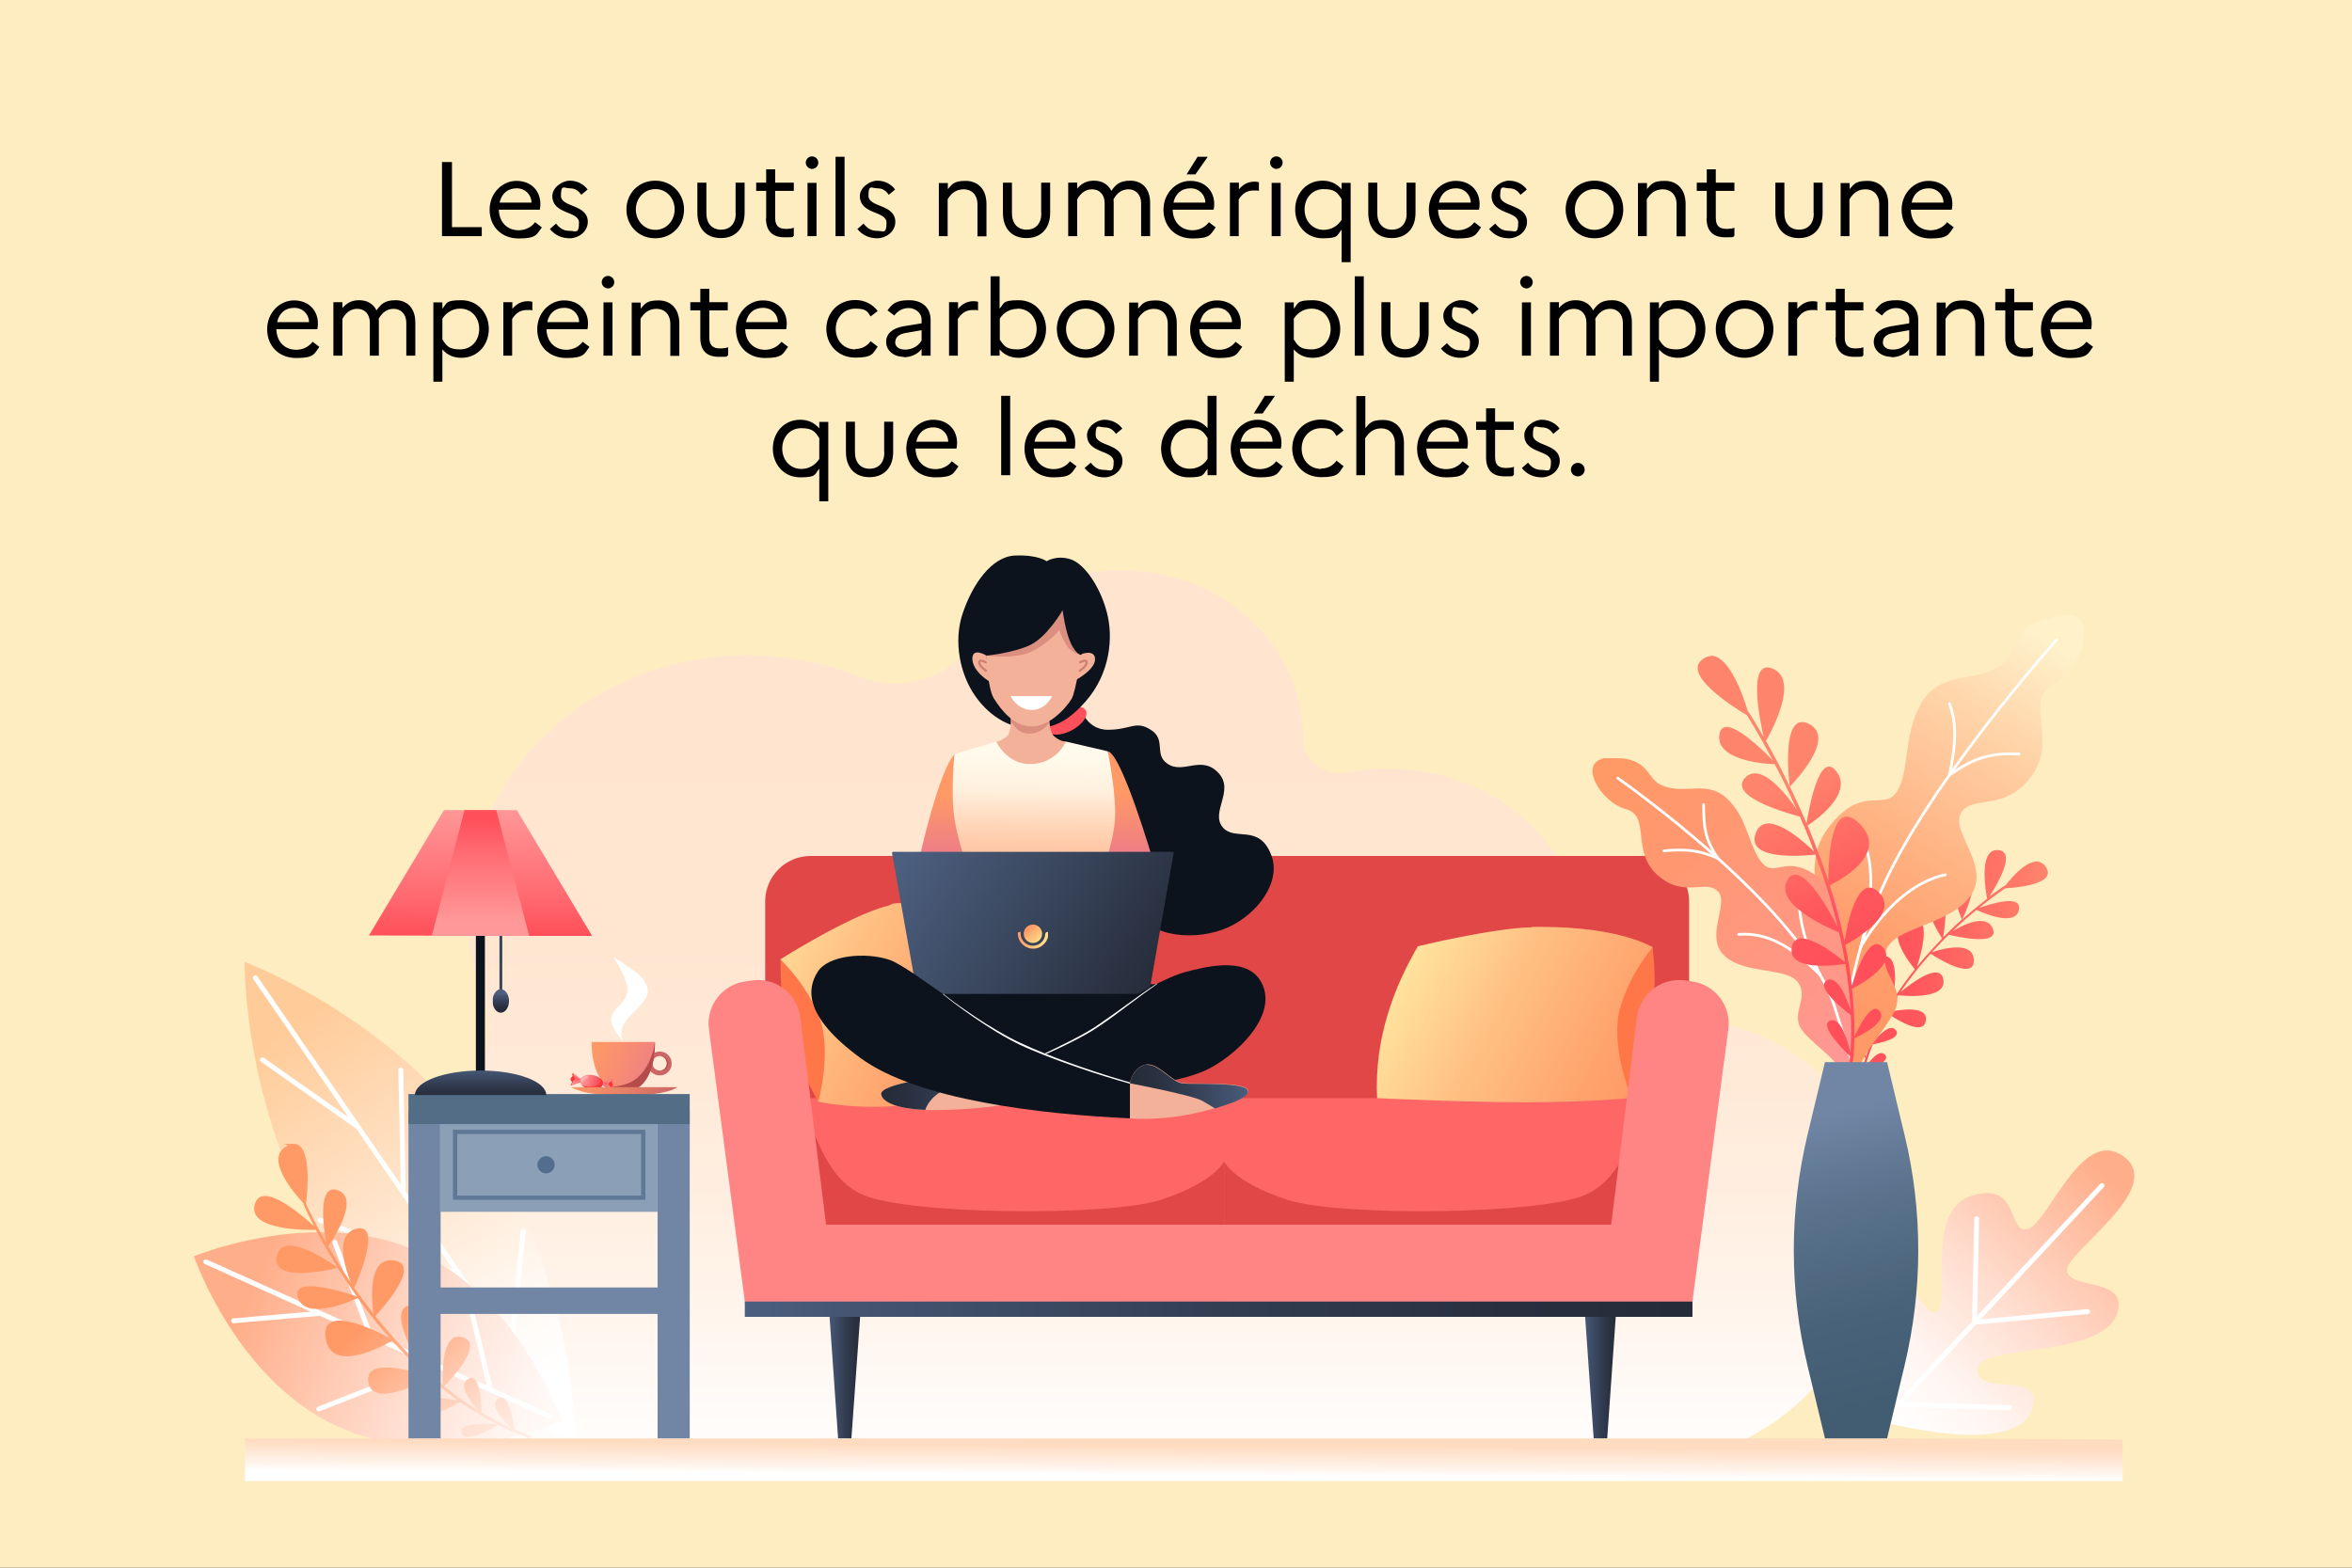 <svg xmlns="http://www.w3.org/2000/svg" id="Calque_1" data-name="Calque 1" version="1.1" viewBox="0 0 1200 800"><rect x="0" y="0" width="1200" height="800" fill="#333333" stroke="none"/><defs><clipPath id="clippath"><path d="M0 0h1200v800H0z" class="cls-3"/></clipPath><clipPath id="clippath-1"><path d="M0 0h1200v800H0z" class="cls-3"/></clipPath><clipPath id="clippath-2"><path d="M572.3 291c-32.4 0-60.9 15.4-77.5 38.7-12.1 17.1-35.7 23.8-56 15.7-17.2-6.9-36.1-10.8-56-11-79-.6-143.4 57.7-144.1 130.6-.2 15.8 2.7 31 8.1 45.1 6 15.8 1.5 33.4-11.6 45-20.8 18.3-40.6 44-40.6 72.7 0 55.7 29 113.7 89.3 113.6 6.2 0 424.1 3 424.1 3h141c61.7 0 113.3-65.5 113.3-122.4 0-56.9-50.1-103.3-111.8-103.3s-3.6 0-5.3.1c-20.2.9-36.9-14.1-36.6-32.7v-1.5c-.1-51.8-45.9-93.2-102-92.3-6.4 0-12.6.7-18.7 1.9-11.9 2.3-23.1-6-23-17.2v-.9c-.2-47.1-41.5-85-92.6-85" class="cls-3"/></clipPath><clipPath id="clippath-3"><path d="M170.4 640.1c46.6 67.7 123 95.9 123 95.9s1-81.5-45.6-149.2c-46.6-67.7-123-95.9-123-95.9s-1 81.5 45.6 149.1" class="cls-3"/></clipPath><clipPath id="clippath-4"><path d="M163.8 628.8c-35.3 0-64.9 12.3-64.9 12.3s21.9 63.7 73.7 87c51.9 23.3 114.1-2.5 114.1-2.5s-21.9-63.7-73.7-87c-16.1-7.3-33.2-9.8-49.2-9.8" class="cls-3"/></clipPath><clipPath id="clippath-5"><path d="M146.9 584.6c-12.6 5.7 2.7 23.9 7.9 29.4v.5s1.9 4.4 5.5 11.3c-6.3-5.8-26.9-23.6-30.3-11.2-3.7 13.2 25.7 13.1 31.2 13 2.8 5.3 6.5 11.9 11.1 19.3-1.4-1.1-28.1-20.3-31.1-5.9-3 14.6 30 6.2 31.1 6 2.9 4.6 6.2 9.6 9.8 14.6-6.4-2.2-33.7-10.9-30.1.6 3.7 11.8 26.2 2.2 30.6.2.4.6.8 1.2 1.3 1.8 4.8 6.5 9.7 12.7 14.8 18.5-7.9-4.2-35.3-17.5-32.6 0 2.9 18.7 29.3 4.2 34 1.5 5.8 6.5 11.8 12.5 17.9 18-7.3-2.5-31.9-9.8-30.1 2.9 1.8 13.5 26.7.7 31.4-1.8.2.2.5.4.7.6 4.5 3.9 9.1 7.5 13.7 10.8-6.6-1.2-27.3-4.4-24.9 4.3 2.6 9.2 21.9-1.2 26-3.5 6.1 4.3 12.4 8.1 18.7 11.3-4.1-.3-19.8-1-18 4.6 1.9 5.8 16.1-2.7 18.6-4.3 5.2 2.6 10.5 4.9 15.8 6.8h.6c.2 0 .3-.2.4-.4.2-.4 0-.9-.5-1-2.7-1-5.3-2-7.9-3.1-.5-4-3-19.4-8.4-15.7-4.8 3.3 2.8 11.3 6.6 14.9-5.2-2.3-10.3-5-15.1-7.9 0-4.2-.4-20.4-6.7-17.1-5.5 2.9 1.2 11.7 4.7 15.9-6-3.7-11.7-7.8-17-12.1 3.5-3.6 20.6-21.5 9.5-25-10.9-3.4-10.4 19-10.2 24.4-3.5-2.8-6.9-5.8-10.1-8.8 1.5-5.4 8.5-32.3-5.4-32-12.7.2-1 22.4 3.5 30.2-8.5-8.1-16-16.6-22.4-24.6 3.7-4 23.9-26.6 9.4-28.4-13.6-1.8-11.2 20.9-10.3 27.3-2-2.6-3.9-5.1-5.7-7.5-1.4-2-2.8-3.9-4.1-5.8 2.3-5.3 14.1-33.3 1-30.2-11.1 2.7-5.9 19.6-2.9 27.3-4.5-6.6-8.3-12.9-11.5-18.4 2.9-4.1 16.3-24.3 5-28.5-10.6-3.9-7.3 19-6 26.8-6-10.6-9.5-18.2-10.3-20 .8-6.1 3.2-30.5-6.3-30.5s-2.1.3-3.3.8" class="cls-3"/></clipPath><clipPath id="clippath-6"><path d="M1034.6 627.1c-4.9 1.5-6-3.7-8.4-9-2.7-6.1-7.1-12.2-20.5-7.8-25.2 8.2-8.7 58.5-18.3 59.5-4.2.4-7.5-6-11.4-12.4-5.1-8.4-11.3-16.9-21.8-9.9-18.6 12.3 6 78 6 78s68.5 18.7 76.6-6.6c6.5-20.4-27.7-5.6-28-19.9-.3-14.3 69.5-4.4 72.1-32.2 1.3-14.4-24.8-9.1-26.3-18.2-1.6-9 50.6-41.8 29.2-58.2-3-2.3-6-3.3-8.8-3.3-17.3 0-31.3 37.2-40.3 40" class="cls-3"/></clipPath><clipPath id="clippath-7"><path d="M124.8 734v21.8H1083V734H124.8z" class="cls-3"/></clipPath><clipPath id="clippath-8"><path d="M98.9 283h1006.2v472.8H98.9z" class="cls-3"/></clipPath><clipPath id="clippath-9"><path d="M301.8 531.7c0 14.1 5.6 25.6 16.2 25.6s16.2-11.5 16.2-25.6h-32.3Z" class="cls-3"/></clipPath><clipPath id="clippath-10"><path d="M98.9 283h1006.2v472.8H98.9z" class="cls-3"/></clipPath><clipPath id="clippath-11"><path d="M292.5 548.7s0 .1.1.2c.4.6 1 1.3.9 1.8-.1.4-1.1.8-1.3 1.2 0 .3 0 .5-.3.9-.4.5-.4.8-.4.8l5-1.7v-1.1l-4.2-3.3s0 .5.3 1.1" class="cls-3"/></clipPath><clipPath id="clippath-12"><path d="M98.9 283h1006.2v472.8H98.9z" class="cls-3"/></clipPath><clipPath id="clippath-13"><path d="M291.5 547.6h5v6.1h-5z" class="cls-3"/></clipPath><clipPath id="clippath-14"><path d="M291.5 547.6h5v6.1h-5z" class="cls-3"/></clipPath><clipPath id="clippath-15"><path d="m307.4 552.5-.2.6v.4l4.2 3.1s0-.2-.1-.8v-.2c-.2-.5 0-.6 0-.9 0-.4-.9-1.1-.9-1.5 0-.5.8-1 1.4-1.5l.2-.2c.5-.4.6-.9.6-.9l-5 1.9Z" class="cls-3"/></clipPath><clipPath id="clippath-16"><path d="M98.9 283h1006.2v472.8H98.9z" class="cls-3"/></clipPath><clipPath id="clippath-17"><path d="M307 550.6h5.3v6.1H307z" class="cls-3"/></clipPath><clipPath id="clippath-18"><path d="M296 551.4c-.3 2 2.1 4 5.3 4.5 3.2.5 6-.8 6.3-2.8.3-2-2.1-4-5.3-4.5-.5 0-.9-.1-1.4-.1-2.6 0-4.7 1.1-5 2.9" class="cls-3"/></clipPath><clipPath id="clippath-19"><path d="M98.9 283h1006.2v472.8H98.9z" class="cls-3"/></clipPath><clipPath id="clippath-20"><path d="M296.4 549.1h3.6v3h-3.6z" class="cls-3"/></clipPath><clipPath id="clippath-21"><path d="M296.4 549.1h3.6v3h-3.6z" class="cls-3"/></clipPath><clipPath id="clippath-22"><path d="M291.6 554.8s4.9 4.3 27 4.3c22.2 0 27-4.3 27-4.3h-54.1Z" class="cls-3"/></clipPath><clipPath id="clippath-23"><path d="m421.9 652.9 5.7 81.1h6.8l5.8-81.1h-18.3z" class="cls-3"/></clipPath><clipPath id="clippath-24"><path d="M98.9 283h1006.2v472.8H98.9z" class="cls-3"/></clipPath><clipPath id="clippath-25"><path d="m807.4 652.9 5.7 81.1h6.9l5.7-81.1h-18.3z" class="cls-3"/></clipPath><clipPath id="clippath-26"><path d="M98.9 283h1006.2v472.8H98.9z" class="cls-3"/></clipPath><clipPath id="clippath-27"><path d="M405.5 560.4h425.8V580H405.5z" class="cls-3"/></clipPath><clipPath id="clippath-28"><path d="M405.5 560.4h425.8V580H405.5z" class="cls-3"/></clipPath><clipPath id="clippath-29"><path d="M452.2 462.4c-19.3 5.2-54 27.1-54 27.1l19.2 72.7s25.8 5.9 56.5 0 54.6-27 54.6-27c-1.7-30.4-9.3-50.8-23.6-70.3 0 0-18.6-4.2-36.1-4.2s-11.7.5-16.6 1.8" class="cls-3"/></clipPath><clipPath id="clippath-30"><path d="M98.9 283h1006.2v472.8H98.9z" class="cls-3"/></clipPath><clipPath id="clippath-31"><path d="M781.5 473.2c-20 .4-58.1 9.7-58.1 9.7-12.2 20.9-22.3 47.2-20.8 77.5 0 0 44.9 2.1 76 2.1s52.5-2.1 52.5-2.1l12.1-77S827.1 473 786.5 473h-4.9" class="cls-3"/></clipPath><clipPath id="clippath-32"><path d="M98.9 283h1006.2v472.8H98.9z" class="cls-3"/></clipPath><clipPath id="clippath-33"><path d="M380 664.2h483.5v7.8H380z" class="cls-3"/></clipPath><clipPath id="clippath-34"><path d="M1014 458.5c-3.6 2.8-8 6.3-12.9 10.7.6-1.2 11.5-23.3.5-23.6-11.1-.3-.9 22.9-.6 23.6-3.1 2.7-6.3 5.8-9.6 9.1.8-5 3.9-26.2-4.1-22-8.2 4.2 1.6 19.6 3.6 22.6-.4.4-.8.8-1.1 1.2-4.2 4.4-8.2 8.8-11.8 13.3 2.1-6.3 8.6-28.2-4.1-23.9-13.5 4.5.5 22.1 3.1 25.1-4.1 5.1-7.8 10.3-11.1 15.5.9-5.7 3.3-24.7-5.9-21.8-9.8 3.1 2.8 19.7 5.2 22.8-.1.2-.3.4-.4.6-2.3 3.8-4.4 7.6-6.3 11.5 0-5-.1-20.6-6.3-17.7-6.5 3.1 3.6 15.9 5.8 18.7-2.4 5.1-4.4 10.2-6 15.2-.3-3.1-1.7-14.7-5.6-12.6-4 2.1 4 11.5 5.4 13.1-1.3 4.2-2.3 8.4-3.1 12.5 0 .2 0 .3.1.5 0 .1.2.2.4.2.3 0 .6-.2.7-.5.4-2.1.8-4.2 1.3-6.2 2.9-.9 13.9-4.7 10.5-8.2-3-3.1-8 3.5-10.2 6.8 1.1-4.1 2.4-8.2 4-12.1 3.1-.5 15-2.9 11.8-7.2-2.8-3.7-8.5 2.4-11.1 5.5 2-4.9 4.3-9.6 6.8-14.1 3.1 2.1 18.4 12.4 19.6 3.7 1.2-8.4-15.3-5.2-19.3-4.3 1.7-3 3.4-5.8 5.2-8.6 4.2.4 24.9 2.1 23-8.1-1.7-9.3-16.7 2.2-21.9 6.5 4.9-7.3 10.3-13.9 15.4-19.6 3.4 2.2 22.5 14.1 22.1 3.2-.4-10.3-16.8-5.5-21.4-4 1.6-1.8 3.3-3.5 4.8-5.1 1.3-1.3 2.5-2.6 3.8-3.8 4.2 1 26.3 6 22.4-3.2-3.3-7.8-15.2-1.8-20.5 1.4 4.3-4.2 8.5-7.8 12.2-10.9 3.4 1.6 19.9 8.8 21.7 0 1.6-8.3-14.9-2.9-20.5-.9 7.1-5.8 12.3-9.3 13.5-10.1 5.1-.3 26.7-1.9 20.7-10.9-5.8-8.5-17.3 5.1-20.7 9.6h-.4s-3 2-7.7 5.5c3.5-5.4 14.1-22.8 4.6-23.7h-.7c-9.4 0-5.8 20.7-5.1 24.7" class="cls-3"/></clipPath><clipPath id="clippath-35"><path d="M1054.9 314.2h-1.5c-27.9 2.6-23.5 17.7-31.2 24.1-13.2 10.9-30.1 3.1-40.8 18.8-10.6 15.7-6.7 34.6-13.2 46.2-6.6 11.6-17.6-4.1-35.3 19s4.4 51.3-2.9 66.5c-7.3 15.2 20.3 77.7 18 64.9-2.2-12.7 10.5-23 18-36.5s-8-20-3.7-32.2 32.4-12.7 43.1-27.9c10.7-15.2-10.5-32.6-4.9-42.2 5.7-9.6 22.6-.2 36.2-19.1 13.6-18.9-4.5-38.5 10.7-46.5 14.7-7.7 23.5-35.3 7.4-35.3" class="cls-3"/></clipPath><clipPath id="clippath-36"><path d="M98.9 283h1006.2v472.8H98.9z" class="cls-3"/></clipPath><clipPath id="clippath-37"><path d="M818.9 387c-14.1 1.8-2.4 22.4 10.6 25.9 12.9 3.4 2.5 21.5 16.1 33.6 7.8 7 14.9 6.6 20.6 6.2 4.2-.3 7.7-.5 10.3 2.2 6 6.3-7.2 23.3 3.5 33s32.3 5.3 37.7 13.9c5.3 8.5-5.3 16.1 2.7 25.2 8 9 19.5 14.7 20 24.8.5 10.1 10.8-42.2 2.6-52.6-8.2-10.4 3.8-35.6-13.6-50.2-9.9-8.3-16.1-7.4-20.8-6.5-3.6.7-6.4 1.4-9.4-2-7-7.7-7.2-22.8-18-32.9-6-5.7-12.3-5.4-18.8-5.1-5.1.2-10.3.4-15.5-2.2-6.3-3.2-6.3-13.4-22.1-13.4s-3.7.1-5.9.4" class="cls-3"/></clipPath><clipPath id="clippath-38"><path d="M98.9 283h1006.2v472.8H98.9z" class="cls-3"/></clipPath><clipPath id="clippath-39"><path d="M873.1 334.8c-1.3 0-2.7.4-4 1.3-11.9 7.8 15.7 25 22.2 28.9 1.2 1.9 6.4 10.2 13.1 22.9-6.4-6.5-25.6-25.1-27.2-12.9-1.7 13.1 23.1 14.8 28.3 15 3.5 6.6 7.3 14.4 11.1 22.9-5.5-7.9-18.3-24.2-26.2-16-9.2 9.6 21.9 18.2 27.9 19.8 1.1 2.5 2.2 5.1 3.3 7.7 1.3 3.3 2.7 6.7 4 10.2-5.4-5.2-24.8-22.9-29.8-9.4-5.4 14.3 24.9 11.5 30.4 10.9 4.2 11.2 8.2 23.6 11.4 36.8-4.9-9.4-19.3-35-25.7-23.8-7 12.3 20.8 24.4 26.4 26.7 1.1 4.9 2.2 10 3 15.1-4.8-3.9-24.9-19.6-27.1-7.5-2.3 12.4 22.3 9.3 27.3 8.5 1.3 7.7 2.2 15.6 2.7 23.5-2-6-6.8-18.1-12.1-15.1-6.1 3.4 8.4 14.8 12.2 17.7.3 6.3.2 12.6-.2 18.9-1.4-5.8-5-18.1-10.3-16.1-6 2.3 6.7 15 10.1 18.2-.2 3.1-.6 6.2-1 9.2 0 .5.2 1 .7 1.1h.6c.2-.1.3-.3.4-.6.9-6.1 1.4-12.4 1.5-18.9 2.6-1.2 17.3-8.1 12.9-13.8-4.1-5.4-11.2 9.2-12.9 13.1.1-7.9-.2-16.1-1.2-24.5 4.1-2.1 23-12.4 15.9-21-6.7-8.1-13.9 12.6-16 19.4-.7-6.4-1.8-13-3.1-19.7 0-.4-.2-.7-.2-1.1 4.6-2.5 28.3-16.1 16.9-27-10.7-10.2-16 16.8-17.3 25-2-9.2-4.5-18.7-7.6-28.4 4.8-2.3 30.8-16.1 15.2-31.5-14.7-14.5-15.9 19.2-15.9 29.2-2.8-8.5-6-17.1-9.6-25.9-.3-.8-.6-1.6-1-2.3 4-2.6 23.6-16.3 14.7-27.7-8.7-11.1-14 19.3-15.2 26.6-2.8-6.7-5.7-13-8.5-18.8.8-.8 24.4-24.8 9.7-32-14.6-7.2-10 29.9-9.8 31.9-4.4-9.2-8.6-17-12.1-23.2 2.8-4.9 17.2-31.2 3.4-36.9-12.9-5.3-6.7 25.3-4.6 34.9-4.5-7.9-7.5-12.5-7.6-12.6-.1-.2-.3-.3-.4-.4-2.2-7.4-9.4-28.5-18.8-28.5" class="cls-3"/></clipPath><clipPath id="clippath-40"><path d="m931.1 542-8.9 37.1c-4.6 19.3-7 39-7 58.9 0 19.8 2.3 39.6 7 58.9l8.9 37.1h31.7l8.9-37.1c4.6-19.3 7-39 7-58.9 0-19.8-2.3-39.6-7-58.9l-8.9-37.1h-31.7Z" class="cls-3"/></clipPath><clipPath id="clippath-41"><path d="M98.9 283h1006.2v472.8H98.9z" class="cls-3"/></clipPath><clipPath id="clippath-42"><path d="M254.8 475.3h1.4v33.6h-1.4z" class="cls-3"/></clipPath><clipPath id="clippath-43"><path d="M251.3 510.8c0 3.3 1.9 6 4.2 6s4.2-2.7 4.2-6-1.9-6-4.2-6-4.2 2.7-4.2 6" class="cls-3"/></clipPath><clipPath id="clippath-44"><path d="m226.5 413.4-38.4 64.2h114l-38.4-64.2h-37.2z" class="cls-3"/></clipPath><clipPath id="clippath-45"><path d="M211.6 558.8h67.1c0-6.9-15-12.5-33.5-12.5s-33.5 5.6-33.5 12.5" class="cls-3"/></clipPath><clipPath id="clippath-46"><path d="m237 413.4-16.7 64.2H270l-16.8-64.2H237z" class="cls-3"/></clipPath><clipPath id="clippath-47"><path d="M98.9 283h1006.2v472.8H98.9z" class="cls-3"/></clipPath><clipPath id="clippath-48"><path d="m468.7 439.6 27.4 10.4-9-65.2c-8.3 8.5-18.4 54.8-18.4 54.8" class="cls-3"/></clipPath><clipPath id="clippath-49"><path d="m561.1 450 27.2-10.8s-15.8-54.1-23-55.8l-4.2 66.6Z" class="cls-3"/></clipPath><clipPath id="clippath-50"><path d="M487 384.8s-2.1 19.6 0 33.1c2.1 13.6 9 32.1 9 32.1h65s6.9-19.4 7.8-31c1.1-12.6-3.6-35.6-3.6-35.6l-21-4.9-35.4-.2-21.8 6.5Z" class="cls-3"/></clipPath><clipPath id="clippath-51"><path d="M98.9 283h1006.2v472.8H98.9z" class="cls-3"/></clipPath><clipPath id="clippath-52"><path d="m455 434.7 12.9 72.5h118.3l12.7-72.5H455z" class="cls-3"/></clipPath><clipPath id="clippath-53"><path d="M98.9 283h1006.2v472.8H98.9z" class="cls-3"/></clipPath><clipPath id="clippath-54"><path d="M480.1 549.5s-31.2 3.5-30.5 8.9c.7 4.6 9.8 7.5 22.5 8 .2-.8 2.1-6.7 10.6-10.8 9.2-4.4 31.8-5.5 31.8-5.5-3.8-4-8-7.9-11.3-9.5-1-.5-2.2-.7-3.4-.7-8.1 0-19.6 9.6-19.6 9.6" class="cls-3"/></clipPath><clipPath id="clippath-55"><path d="M98.9 283h1006.2v472.8H98.9z" class="cls-3"/></clipPath><clipPath id="clippath-56"><path d="M584.3 543.4c-6.6 1.5-7.8 9.4-7.8 9.4s32 6.1 37 9c5 2.9 6.4 3.9 6.4 3.9l8.7-2.9c5.3-2.1 8.8-4.3 8.1-6.2-1.5-4.6-27-3.1-33.2-3.7-5.7-.6-11.8-9.5-17.9-9.5s-.9 0-1.4.2" class="cls-3"/></clipPath><clipPath id="clippath-57"><path d="M522.3 476.5c0 2.6 2.1 4.7 4.7 4.7s4.7-2.1 4.7-4.7-2.1-4.7-4.7-4.7-4.7 2.1-4.7 4.7" class="cls-3"/></clipPath><clipPath id="clippath-58"><path d="M533.3 476.3c0 3.5-2.8 6.3-6.3 6.3s-6.3-2.8-6.3-6.3-.3-.7-.7-.7-.7.3-.7.7c0 4.3 3.5 7.8 7.8 7.8s7.8-3.5 7.8-7.8-.3-.7-.7-.7-.7.3-.7.7" class="cls-3"/></clipPath><clipPath id="clippath-59"><path d="M98.9 283h1006.2v472.8H98.9z" class="cls-3"/></clipPath><linearGradient id="Dégradé_sans_nom" x1="0" x2="1" y1="800" y2="800" data-name="Dégradé sans nom" gradientTransform="matrix(-433.6 0 0 -433.6 787.7 347387.1)" gradientUnits="userSpaceOnUse"><stop offset="0" stop-color="#ffe5cf"/><stop offset=".4" stop-color="#ffe6d1"/><stop offset=".6" stop-color="#ffebda"/><stop offset=".8" stop-color="#fff3e9"/><stop offset="1" stop-color="#fffefe"/><stop offset="1" stop-color="#fff"/></linearGradient><linearGradient id="Dégradé_sans_nom_2" x1="0" x2="1" y1="800" y2="800" data-name="Dégradé sans nom 2" gradientTransform="matrix(0 219.9 -219.9 0 176115.3 506.8)" gradientUnits="userSpaceOnUse"><stop offset="0" stop-color="#fc9"/><stop offset="0" stop-color="#ffcc9a"/><stop offset=".5" stop-color="#ffe7d0"/><stop offset=".8" stop-color="#fff8f2"/><stop offset="1" stop-color="#fff"/></linearGradient><linearGradient id="Dégradé_sans_nom_3" x1="0" x2="1" y1="800" y2="800" data-name="Dégradé sans nom 3" gradientTransform="matrix(172.086 71.633 -79.835 189.252 63998.3 -150743.6)" gradientUnits="userSpaceOnUse"><stop offset="0" stop-color="#ffae8a"/><stop offset=".1" stop-color="#ffb899"/><stop offset=".5" stop-color="#ffded0"/><stop offset=".8" stop-color="#fff6f2"/><stop offset="1" stop-color="#fff"/></linearGradient><linearGradient id="Dégradé_sans_nom_4" x1="0" x2="1" y1="800.1" y2="800.1" data-name="Dégradé sans nom 4" gradientTransform="matrix(83.857 89.299 90.467 -84.074 -72169.9 67918.1)" gradientUnits="userSpaceOnUse"><stop offset="0" stop-color="#f96"/><stop offset=".3" stop-color="#ffbb9a"/><stop offset=".6" stop-color="#ffdfd0"/><stop offset=".9" stop-color="#fff6f2"/><stop offset="1" stop-color="#fff"/></linearGradient><linearGradient id="Dégradé_sans_nom_5" x1="0" x2="1" y1="800" y2="800" data-name="Dégradé sans nom 5" gradientTransform="matrix(-168.1 0 0 168.1 1106.3 -133815)" gradientUnits="userSpaceOnUse"><stop offset="0" stop-color="#ffae8a"/><stop offset=".1" stop-color="#ffb899"/><stop offset=".5" stop-color="#ffded0"/><stop offset=".8" stop-color="#fff6f2"/><stop offset="1" stop-color="#fff"/></linearGradient><linearGradient id="Dégradé_sans_nom_6" x1="0" x2="1" y1="800" y2="800" data-name="Dégradé sans nom 6" gradientTransform="matrix(-15.4 0 0 15.4 611.8 -11545.1)" gradientUnits="userSpaceOnUse"><stop offset="0" stop-color="#ffdbc0"/><stop offset=".8" stop-color="#fff5ee"/><stop offset="1" stop-color="#fff"/></linearGradient><linearGradient id="Dégradé_sans_nom_7" x1="0" x2="1" y1="800.1" y2="800.1" data-name="Dégradé sans nom 7" gradientTransform="matrix(0 -32.3 -32.3 0 26177.6 559.7)" gradientUnits="userSpaceOnUse"><stop offset="0" stop-color="#ef7f85"/><stop offset=".6" stop-color="#f98f70"/><stop offset="1" stop-color="#f96"/></linearGradient><linearGradient id="Dégradé_sans_nom_8" x1="0" x2="1" y1="800" y2="800" data-name="Dégradé sans nom 8" gradientTransform="matrix(5 0 0 -5 291.5 4537.8)" gradientUnits="userSpaceOnUse"><stop offset="0" stop-color="#f99"/><stop offset="0" stop-color="#f99"/><stop offset=".2" stop-color="#fd8c8e"/><stop offset=".5" stop-color="#f96b73"/><stop offset="1" stop-color="#f43548"/><stop offset="1" stop-color="#f43447"/></linearGradient><linearGradient id="Dégradé_sans_nom_9" x1="0" x2="1" y1="800" y2="800" data-name="Dégradé sans nom 9" gradientTransform="matrix(5.3 0 0 -5.3 307 4827.6)" gradientUnits="userSpaceOnUse"><stop offset="0" stop-color="#f43447"/><stop offset="0" stop-color="#f43548"/><stop offset=".5" stop-color="#f96b73"/><stop offset=".8" stop-color="#fd8c8e"/><stop offset="1" stop-color="#f99"/><stop offset="1" stop-color="#f99"/></linearGradient><linearGradient id="Dégradé_sans_nom_10" x1="0" x2="1" y1="800" y2="800" data-name="Dégradé sans nom 10" gradientTransform="matrix(0 11.6 11.6 0 -9009.9 546.9)" gradientUnits="userSpaceOnUse"><stop offset="0" stop-color="#f99"/><stop offset="0" stop-color="#f99"/><stop offset=".2" stop-color="#fd8c8e"/><stop offset=".5" stop-color="#f96b73"/><stop offset="1" stop-color="#f43548"/><stop offset="1" stop-color="#f43447"/></linearGradient><linearGradient id="Dégradé_sans_nom_11" x1="0" x2="1" y1="800" y2="800" data-name="Dégradé sans nom 11" gradientTransform="matrix(-54.1 0 0 -54.1 345.7 43815.9)" gradientUnits="userSpaceOnUse"><stop offset="0" stop-color="#c66"/><stop offset=".3" stop-color="#dc7666"/><stop offset="1" stop-color="#f96"/></linearGradient><linearGradient id="Dégradé_sans_nom_12" x1="0" x2="1" y1="800" y2="800" data-name="Dégradé sans nom 12" gradientTransform="matrix(18.3 0 0 -18.3 421.9 15337.5)" gradientUnits="userSpaceOnUse"><stop offset="0" stop-color="#4c5f7f"/><stop offset=".1" stop-color="#455673"/><stop offset=".5" stop-color="#333e53"/><stop offset=".8" stop-color="#28303f"/><stop offset="1" stop-color="#252b38"/></linearGradient><linearGradient id="Dégradé_sans_nom_13" x1="0" x2="1" y1="800" y2="800" data-name="Dégradé sans nom 13" gradientTransform="matrix(18.3 0 0 -18.3 807.4 15337.5)" gradientUnits="userSpaceOnUse"><stop offset="0" stop-color="#4c5f7f"/><stop offset=".1" stop-color="#455673"/><stop offset=".5" stop-color="#333e53"/><stop offset=".8" stop-color="#28303f"/><stop offset="1" stop-color="#252b38"/></linearGradient><linearGradient id="Dégradé_sans_nom_14" x1="0" x2="1" y1="800" y2="800" data-name="Dégradé sans nom 14" gradientTransform="matrix(0 130.3 130.3 0 -103796 424.2)" gradientUnits="userSpaceOnUse"><stop offset="0" stop-color="#ffe69f"/><stop offset=".4" stop-color="#ffc082"/><stop offset=".8" stop-color="#ffa36d"/><stop offset="1" stop-color="#f96"/></linearGradient><linearGradient id="Dégradé_sans_nom_15" x1="0" x2="1" y1="800" y2="800" data-name="Dégradé sans nom 15" gradientTransform="matrix(0 140.7 140.7 0 -111804.8 453.7)" gradientUnits="userSpaceOnUse"><stop offset="0" stop-color="#ffe69f"/><stop offset=".4" stop-color="#ffc082"/><stop offset=".8" stop-color="#ffa36d"/><stop offset="1" stop-color="#f96"/></linearGradient><linearGradient id="Dégradé_sans_nom_16" x1="0" x2="1" y1="800" y2="800" data-name="Dégradé sans nom 16" gradientTransform="matrix(483.5 0 0 -483.5 380 387431.9)" gradientUnits="userSpaceOnUse"><stop offset="0" stop-color="#4c5f7f"/><stop offset=".1" stop-color="#455673"/><stop offset=".5" stop-color="#333e53"/><stop offset=".8" stop-color="#28303f"/><stop offset="1" stop-color="#252b38"/></linearGradient><linearGradient id="Dégradé_sans_nom_17" x1="0" x2="1" y1="800" y2="800" data-name="Dégradé sans nom 17" gradientTransform="matrix(99.6 0 0 -99.6 945.4 80170.3)" gradientUnits="userSpaceOnUse"><stop offset="0" stop-color="#ff4f5a"/><stop offset=".3" stop-color="#ff565c"/><stop offset=".6" stop-color="#ff6a63"/><stop offset="1" stop-color="#ff846c"/></linearGradient><linearGradient id="Dégradé_sans_nom_18" x1="0" x2="1" y1="799.9" y2="799.9" data-name="Dégradé sans nom 18" gradientTransform="matrix(217.5 0 0 -217.5 898.5 174421.5)" gradientUnits="userSpaceOnUse"><stop offset="0" stop-color="#f96"/><stop offset=".2" stop-color="#ff9f6d"/><stop offset=".4" stop-color="#ffb080"/><stop offset=".7" stop-color="#ffcda1"/><stop offset="1" stop-color="#fff1ca"/></linearGradient><linearGradient id="Dégradé_sans_nom_19" x1="0" x2="1" y1="800.1" y2="800.1" data-name="Dégradé sans nom 19" gradientTransform="matrix(0 -188.1 -188.1 0 151409.1 566.6)" gradientUnits="userSpaceOnUse"><stop offset="0" stop-color="#ff9798"/><stop offset=".1" stop-color="#ff978e"/><stop offset=".7" stop-color="#ff9871"/><stop offset="1" stop-color="#f96"/></linearGradient><linearGradient id="Dégradé_sans_nom_20" x1="0" x2="1" y1="800.1" y2="800.1" data-name="Dégradé sans nom 20" gradientTransform="matrix(0 -96.3 -96.3 0 77964.8 500.1)" gradientUnits="userSpaceOnUse"><stop offset="0" stop-color="#ff4f5a"/><stop offset=".3" stop-color="#ff565c"/><stop offset=".6" stop-color="#ff6a63"/><stop offset="1" stop-color="#ff846c"/></linearGradient><linearGradient id="Dégradé_sans_nom_21" x1="0" x2="1" y1="800" y2="800" data-name="Dégradé sans nom 21" gradientTransform="matrix(0 151 151 0 -119829.2 567.4)" gradientUnits="userSpaceOnUse"><stop offset="0" stop-color="#7186a5"/><stop offset=".3" stop-color="#5b738d"/><stop offset=".7" stop-color="#486279"/><stop offset="1" stop-color="#425d72"/></linearGradient><linearGradient id="Dégradé_sans_nom_22" x1="0" x2="1" y1="800" y2="800" data-name="Dégradé sans nom 22" gradientTransform="matrix(1.4 0 0 -1.4 254.8 1650.9)" gradientUnits="userSpaceOnUse"><stop offset="0" stop-color="#4c5f7f"/><stop offset=".1" stop-color="#455673"/><stop offset=".5" stop-color="#333e53"/><stop offset=".8" stop-color="#28303f"/><stop offset="1" stop-color="#252b38"/></linearGradient><linearGradient id="Dégradé_sans_nom_23" x1="0" x2="1" y1="800" y2="800" data-name="Dégradé sans nom 23" gradientTransform="matrix(0 8.5 8.5 0 -6519.1 507.2)" gradientUnits="userSpaceOnUse"><stop offset="0" stop-color="#4c5f7f"/><stop offset=".1" stop-color="#455673"/><stop offset=".5" stop-color="#333e53"/><stop offset=".8" stop-color="#28303f"/><stop offset="1" stop-color="#252b38"/></linearGradient><linearGradient id="Dégradé_sans_nom_24" x1="0" x2="1" y1="800" y2="800" data-name="Dégradé sans nom 24" gradientTransform="matrix(-66.7 0 0 66.7 279.1 -52878.3)" gradientUnits="userSpaceOnUse"><stop offset="0" stop-color="#f99"/><stop offset="0" stop-color="#f99"/><stop offset=".2" stop-color="#ff8b8d"/><stop offset=".7" stop-color="#ff6970"/><stop offset="1" stop-color="#ff4f5a"/></linearGradient><linearGradient id="Dégradé_sans_nom_25" x1="0" x2="1" y1="800" y2="800" data-name="Dégradé sans nom 25" gradientTransform="matrix(0 15.8 15.8 0 -12382.2 545)" gradientUnits="userSpaceOnUse"><stop offset="0" stop-color="#4c5f7f"/><stop offset=".1" stop-color="#455673"/><stop offset=".5" stop-color="#333e53"/><stop offset=".8" stop-color="#28303f"/><stop offset="1" stop-color="#252b38"/></linearGradient><linearGradient id="Dégradé_sans_nom_26" x1="0" x2="1" y1="800" y2="800" data-name="Dégradé sans nom 26" gradientTransform="matrix(0 -52.6 -52.6 0 42348.1 470.5)" gradientUnits="userSpaceOnUse"><stop offset="0" stop-color="#f99"/><stop offset="0" stop-color="#f99"/><stop offset=".2" stop-color="#ff8b8d"/><stop offset=".7" stop-color="#ff6970"/><stop offset="1" stop-color="#ff4f5a"/></linearGradient><linearGradient id="Dégradé_sans_nom_27" x1="0" x2="1" y1="800" y2="800" data-name="Dégradé sans nom 27" gradientTransform="matrix(27.4 0 0 -27.4 466.3 22320)" gradientUnits="userSpaceOnUse"><stop offset="0" stop-color="#ef7f85"/><stop offset="1" stop-color="#f96"/></linearGradient><linearGradient id="Dégradé_sans_nom_28" x1="0" x2="1" y1="800" y2="800" data-name="Dégradé sans nom 28" gradientTransform="matrix(27.2 0 0 -27.2 559.3 22158.7)" gradientUnits="userSpaceOnUse"><stop offset="0" stop-color="#ef7f85"/><stop offset="0" stop-color="#f08083"/><stop offset="1" stop-color="#f96"/></linearGradient><linearGradient id="Dégradé_sans_nom_29" x1="0" x2="1" y1="800" y2="800" data-name="Dégradé sans nom 29" gradientTransform="matrix(83 0 0 -83 472.4 66802.1)" gradientUnits="userSpaceOnUse"><stop offset="0" stop-color="#f96"/><stop offset=".2" stop-color="#ffb086"/><stop offset=".6" stop-color="#ffd8bc"/><stop offset=".8" stop-color="#fff0de"/><stop offset="1" stop-color="#fffaeb"/></linearGradient><linearGradient id="Dégradé_sans_nom_30" x1="0" x2="1" y1="800" y2="800" data-name="Dégradé sans nom 30" gradientTransform="matrix(0 143.9 143.9 0 -114592.4 398)" gradientUnits="userSpaceOnUse"><stop offset="0" stop-color="#4c5f7f"/><stop offset=".7" stop-color="#313b4e"/><stop offset="1" stop-color="#252b38"/></linearGradient><linearGradient id="Dégradé_sans_nom_31" x1="0" x2="1" y1="800" y2="800" data-name="Dégradé sans nom 31" gradientTransform="matrix(64.9 0 0 -64.9 449.6 52461)" gradientUnits="userSpaceOnUse"><stop offset="0" stop-color="#252b38"/><stop offset=".2" stop-color="#28303f"/><stop offset=".5" stop-color="#333e53"/><stop offset=".9" stop-color="#455673"/><stop offset="1" stop-color="#4c5f7f"/></linearGradient><linearGradient id="Dégradé_sans_nom_32" x1="0" x2="1" y1="800" y2="800" data-name="Dégradé sans nom 32" gradientTransform="matrix(60.3 0 0 -60.3 576.5 48828.5)" gradientUnits="userSpaceOnUse"><stop offset="0" stop-color="#252b38"/><stop offset=".2" stop-color="#28303f"/><stop offset=".5" stop-color="#333e53"/><stop offset=".9" stop-color="#455673"/><stop offset="1" stop-color="#4c5f7f"/></linearGradient><linearGradient id="Dégradé_sans_nom_33" x1="0" x2="1" y1="800" y2="800" data-name="Dégradé sans nom 33" gradientTransform="matrix(0 9.5 9.5 0 -7036.1 473.4)" gradientUnits="userSpaceOnUse"><stop offset="0" stop-color="#f96"/><stop offset=".3" stop-color="#ffb372"/><stop offset=".8" stop-color="#ffd682"/><stop offset="1" stop-color="#ffe388"/></linearGradient><linearGradient id="Dégradé_sans_nom_34" x1="0" x2="1" y1="800" y2="800" data-name="Dégradé sans nom 34" gradientTransform="matrix(15.5 0 0 -15.5 519.2 12905.3)" gradientUnits="userSpaceOnUse"><stop offset="0" stop-color="#f96"/><stop offset=".3" stop-color="#ffb372"/><stop offset=".8" stop-color="#ffd682"/><stop offset="1" stop-color="#ffe388"/></linearGradient><style>.cls-17,.cls-18,.cls-19,.cls-20,.cls-23,.cls-24,.cls-26,.cls-27,.cls-28,.cls-3,.cls-6,.cls-7{stroke-width:0}.cls-3,.cls-55,.cls-57,.cls-58{fill:none}.cls-55{stroke:#ce7f72;stroke-width:1.1px;stroke-miterlimit:10}.cls-55,.cls-57,.cls-58{stroke-linecap:round}.cls-6{fill:#0d131c}.cls-7{fill:#7186a5}.cls-17{fill:#000}.cls-18{fill:#f33}.cls-19{fill:#ff8585}.cls-20{fill:#db8f7f}.cls-119{opacity:.3}.cls-57{stroke-width:2.5px}.cls-57,.cls-58{stroke:#fff;stroke-linejoin:round}.cls-23{fill:#ff7748}.cls-24{fill:#f4b19a}.cls-26{fill:#fff}.cls-27{fill:#e24747}.cls-58{stroke-width:1.4px}.cls-28{fill:#b54b4b}</style></defs><g style="clip-path:url(#clippath)"><path d="M0 0h1200v800H0z" style="fill:#ffedc2;stroke-width:0"/><g style="clip-path:url(#clippath-1)"><path d="M805 243.1c1.9 0 3.5-1.5 3.5-3.4s-1.5-3.5-3.5-3.5-3.5 1.6-3.5 3.5 1.6 3.4 3.5 3.4m-28.6-4.3c2.5 3.1 5.9 4.8 10.2 4.8s9.1-3.2 9.2-8.3c0-9.3-13.7-7.3-13.7-13.4s1.6-3.8 4.5-3.8 4.4 1.3 5.9 3.3l3.2-2.7c-1.9-2.6-5.2-4.5-9.1-4.5s-8.9 3.5-8.9 7.8c0 9.6 13.6 7.5 13.6 13.6s-1.7 4.2-4.8 4.2-5-1.3-6.9-3.7l-3.2 2.8Zm-18.2-5.4c0 6.6 3.4 9.7 9.5 9.7s3.4-.2 4.7-.8v-4.1c-1 .4-2.3.6-4.1.6-3.3 0-5.5-1.2-5.5-5.5v-13.9h9.5v-4.2h-9.5v-6.8h-4.6v6.8h-5.1v4.2h5.1v13.9Zm-21.4-15.3c4.5 0 7.5 3.3 7.6 7.3h-16.3c1-4.7 4.2-7.3 8.7-7.3m12.8 19.9-3.4-2.6c-1.8 2.4-4.8 4-8.3 4-5.8 0-10-3.9-10.2-10.5h20.9c.2-.8.3-1.8.3-2.9 0-6.8-4.8-11.8-12.2-11.8s-13.7 6.4-13.7 14.7 5.7 14.7 14.9 14.7 9.1-2.2 11.7-5.6m-57.7 4.5h4.6v-18.8c1.7-2.8 4.2-5.1 8.2-5.1s7 2.8 7 7.7v16.3h4.6v-16.5c0-7.7-4.5-11.8-10.6-11.8s-6.9 1.7-9.1 4.2v-16.4H692v40.5Zm-17.8-3.2c-5.9 0-10-4.5-10-10.4s4.2-10.4 10-10.4 6.2 1.6 7.8 4l3.6-2.8c-2.5-3.3-6.5-5.6-11.4-5.6-9 0-14.8 6.8-14.8 14.7s5.8 14.7 14.8 14.7 8.9-2.2 11.4-5.6l-3.6-2.8c-1.7 2.4-4.4 4-7.8 4m-32.4-21c4.5 0 7.5 3.3 7.6 7.3H633c1-4.7 4.2-7.3 8.7-7.3m12.8 19.9-3.4-2.6c-1.8 2.4-4.8 4-8.3 4-5.8 0-10-3.9-10.2-10.5h20.9c.2-.8.3-1.8.3-2.9 0-6.8-4.8-11.8-12.2-11.8s-13.7 6.4-13.7 14.7 5.7 14.7 14.9 14.7 9.1-2.2 11.7-5.6m-10.3-27 6.3-9h-5.2l-5.6 9h4.5Zm-46.9 17.9c0-5.8 3.9-10.4 9.7-10.4s7 1.8 9.1 5v10.7c-2 3.2-5.3 5-9.1 5-5.8 0-9.7-4.6-9.7-10.4m-4.9.1c0 7.9 5.5 14.7 14 14.7s7.2-1.6 9.7-4.3v3.2h4.6V202h-4.6v16.5c-2.4-2.8-5.6-4.3-9.7-4.3-8.5 0-14 6.8-14 14.7m-39.1 9.9c2.5 3.1 5.9 4.8 10.2 4.8s9.1-3.2 9.2-8.3c0-9.3-13.7-7.3-13.7-13.4s1.6-3.8 4.5-3.8 4.4 1.3 5.9 3.3l3.2-2.7c-1.9-2.6-5.2-4.5-9.1-4.5s-8.9 3.5-8.9 7.8c0 9.6 13.6 7.5 13.6 13.6s-1.7 4.2-4.8 4.2-5-1.3-6.9-3.7l-3.2 2.8Zm-16.8-20.7c4.5 0 7.5 3.3 7.6 7.3h-16.3c1-4.7 4.2-7.3 8.7-7.3m12.8 19.9-3.4-2.6c-1.8 2.4-4.8 4-8.3 4-5.8 0-10-3.9-10.2-10.5h20.9c.2-.8.3-1.8.3-2.9 0-6.8-4.8-11.8-12.2-11.8s-13.7 6.4-13.7 14.7 5.7 14.7 14.8 14.7 9.1-2.2 11.7-5.6m-38.4 4.5h4.6V202h-4.6v40.5Zm-34.6-24.4c4.5 0 7.5 3.3 7.6 7.3h-16.3c1-4.7 4.2-7.3 8.7-7.3M489 238l-3.4-2.6c-1.8 2.4-4.8 4-8.3 4-5.8 0-10-3.9-10.2-10.5H488c.2-.8.3-1.8.3-2.9 0-6.8-4.8-11.8-12.2-11.8s-13.7 6.4-13.7 14.7 5.7 14.7 14.9 14.7 9.1-2.2 11.7-5.6m-37.8-7.2c0 5.3-2.9 8.4-7.5 8.4s-7.5-3.1-7.5-8.4v-15.6h-4.6v15.4c0 8.2 4.7 12.9 12 12.9s12.1-4.8 12.1-12.9v-15.4h-4.6v15.6Zm-52.1-1.9c0-5.8 3.9-10.4 9.7-10.4s7.1 1.8 9.2 5.1v10.6c-2.1 3.2-5.3 5.1-9.2 5.1-5.7 0-9.7-4.6-9.7-10.4m-4.8 0c0 7.9 5.5 14.7 14 14.7s7.2-1.6 9.7-4.4v16.6h4.6v-40.5H418v3.3c-2.4-2.8-5.6-4.4-9.7-4.4-8.5 0-14 6.8-14 14.7M1055.1 157.1c4.5 0 7.5 3.3 7.6 7.3h-16.3c1-4.7 4.2-7.3 8.7-7.3m12.8 19.9-3.4-2.6c-1.8 2.4-4.8 4.1-8.3 4.1-5.8 0-10-3.9-10.2-10.5h20.9c.2-.8.3-1.8.3-2.9 0-6.8-4.8-11.8-12.2-11.8s-13.7 6.4-13.7 14.7 5.7 14.7 14.8 14.7 9.1-2.2 11.7-5.6m-44.7-4.7c0 6.6 3.4 9.7 9.4 9.7s3.4-.2 4.7-.8v-4.1c-1 .4-2.3.6-4 .6-3.3 0-5.5-1.2-5.5-5.5v-13.9h9.5v-4.2h-9.5v-6.8h-4.6v6.8h-5.1v4.2h5.1v13.9Zm-35.1 9.1h4.6v-18.8c1.7-2.9 4.2-5.1 8.2-5.1s7 2.8 7 7.7v16.3h4.6v-16.5c0-7.7-4.5-11.8-10.6-11.8s-6.9 1.7-9.1 4.2v-3.1h-4.6v27.2Zm-27.3-7c0-2.3 1.7-4 5.4-4.6l8-1.4v5.3c-1.8 2.9-4.8 4.6-8.4 4.6s-5.1-1.7-5.1-4m4.4 7.9c3.6 0 7.1-1.5 9.1-4.2v3.4h4.6v-18.3c0-6-4.1-10-11-10s-8.6 2-11 5.2l3.5 2.6c1.7-2.3 4.2-3.8 7.3-3.8s6.6 2.2 6.6 5.9v1.9l-9.2 1.5c-5.8 1-8.9 3.9-8.9 8s3.6 7.6 9 7.6m-28.5-9.7c0 6.6 3.4 9.7 9.5 9.7s3.4-.2 4.7-.8v-4.1c-1 .4-2.3.6-4 .6-3.3 0-5.5-1.2-5.5-5.5v-13.9h9.5v-4.2h-9.5v-6.8h-4.6v6.8h-5.1v4.2h5.1v13.9Zm-24.2 9.1h4.6v-18.7c1.7-2.8 4-4.6 7.6-4.6s1.9.1 2.7.3V154c-.6-.2-1.5-.3-2.3-.3-3.5 0-5.9 1.6-7.9 3.9v-3.4h-4.6v27.2Zm-22.1-3.2c-5.8 0-10-4.7-10-10.4s4.2-10.4 10-10.4 9.8 4.7 9.8 10.4-4.2 10.4-9.8 10.4m-.1-25.1c-8.8 0-14.7 6.8-14.7 14.7s5.9 14.7 14.7 14.7 14.7-6.8 14.7-14.7-6-14.7-14.7-14.7m-34.6 4.3c5.8 0 9.7 4.6 9.7 10.4s-3.9 10.4-9.7 10.4-7-1.8-9.1-5.1v-10.6c2.1-3.2 5.3-5.1 9.1-5.1m-13.7 37.3h4.6v-16.5c2.4 2.8 5.6 4.3 9.7 4.3 8.5 0 14-6.8 14-14.7s-5.5-14.7-14-14.7-7.2 1.6-9.7 4.3v-3.2h-4.6v40.5Zm-51-13.3h4.6v-18.8c1.6-2.8 3.9-5.1 7.6-5.1s6.4 2.6 6.4 7.1v16.8h4.6v-17c0-.6 0-1.2-.1-1.8 1.8-3.2 4.2-5.1 7.7-5.1s6.4 2.6 6.4 7.1v16.8h4.6v-17c0-7.4-4.3-11.3-10.1-11.3s-7.6 2.3-9.7 5.2c-1.7-3.5-4.9-5.2-8.9-5.2s-6.5 1.7-8.5 4v-3h-4.6v27.2Zm-14.3 0h4.6v-27.2h-4.6v27.2Zm2.3-34.3c1.8 0 3.2-1.5 3.2-3.2s-1.4-3.2-3.2-3.2-3.2 1.5-3.2 3.2 1.5 3.2 3.2 3.2m-43.7 30.6c2.5 3.1 5.9 4.8 10.2 4.8s9.1-3.2 9.2-8.3c0-9.3-13.7-7.3-13.7-13.4s1.6-3.8 4.5-3.8 4.4 1.3 5.9 3.3l3.2-2.7c-1.9-2.6-5.2-4.5-9.1-4.5s-8.9 3.5-8.9 7.8c0 9.6 13.6 7.5 13.6 13.6s-1.7 4.2-4.8 4.2-5-1.3-6.9-3.7l-3.2 2.8Zm-10.7-8c0 5.3-2.9 8.4-7.5 8.4s-7.5-3.1-7.5-8.4v-15.6h-4.6v15.4c0 8.2 4.7 12.9 12 12.9s12.1-4.8 12.1-12.9v-15.4h-4.6v15.6Zm-33.2 11.7h4.6V141h-4.6v40.5Zm-22-24c5.8 0 9.7 4.6 9.7 10.4s-3.9 10.4-9.7 10.4-7-1.8-9.1-5.1v-10.6c2.1-3.2 5.3-5.1 9.1-5.1m-13.7 37.3h4.6v-16.5c2.4 2.8 5.6 4.3 9.7 4.3 8.5 0 14-6.8 14-14.7s-5.5-14.7-14-14.7-7.2 1.6-9.7 4.3v-3.2h-4.6v40.5ZM621 157.1c4.5 0 7.5 3.3 7.6 7.3h-16.3c1-4.7 4.2-7.3 8.7-7.3m12.8 19.9-3.4-2.6c-1.8 2.4-4.8 4.1-8.3 4.1-5.8 0-10-3.9-10.2-10.5h20.9c.2-.8.3-1.8.3-2.9 0-6.8-4.8-11.8-12.2-11.8s-13.7 6.4-13.7 14.7 5.7 14.7 14.8 14.7 9.1-2.2 11.7-5.6m-57.7 4.4h4.6v-18.8c1.7-2.9 4.2-5.1 8.2-5.1s7 2.8 7 7.7v16.3h4.6v-16.5c0-7.7-4.5-11.8-10.6-11.8s-6.9 1.7-9.1 4.2v-3.1h-4.6v27.2Zm-22.1-3.2c-5.8 0-10-4.7-10-10.4s4.2-10.4 10-10.4 9.8 4.7 9.8 10.4-4.2 10.4-9.8 10.4m0-25.1c-8.8 0-14.7 6.8-14.7 14.7s5.9 14.7 14.7 14.7 14.7-6.8 14.7-14.7-6-14.7-14.7-14.7m-34.7 4.3c5.8 0 9.7 4.6 9.7 10.4s-3.9 10.4-9.7 10.4-7-1.8-9.1-5v-10.7c2-3.2 5.3-5 9.1-5m14.5 10.3c0-7.9-5.5-14.7-14-14.7s-7.2 1.6-9.7 4.3V141h-4.6v40.5h4.6v-3.2c2.4 2.8 5.6 4.3 9.7 4.3 8.5 0 14-6.8 14-14.7m-49.6 13.6h4.6v-18.7c1.7-2.8 4-4.6 7.6-4.6s1.9.1 2.7.3V154c-.6-.2-1.5-.3-2.3-.3-3.5 0-5.9 1.6-7.9 3.9v-3.4h-4.6v27.2Zm-27.3-7c0-2.3 1.7-4 5.4-4.6l8-1.4v5.3c-1.8 2.9-4.8 4.6-8.4 4.6s-5.1-1.7-5.1-4m4.4 7.9c3.6 0 7.1-1.5 9.1-4.2v3.4h4.6v-18.3c0-6-4.1-10-11-10s-8.6 2-11 5.2l3.5 2.6c1.7-2.3 4.2-3.8 7.3-3.8s6.6 2.2 6.6 5.9v1.9l-9.2 1.5c-5.8 1-8.9 3.9-8.9 8s3.6 7.6 9 7.6m-24.7-3.8c-5.9 0-10-4.5-10-10.4s4.2-10.4 10-10.4 6.2 1.6 7.8 4l3.6-2.8c-2.5-3.3-6.5-5.6-11.4-5.6-9 0-14.8 6.8-14.8 14.7s5.8 14.7 14.8 14.7 8.9-2.2 11.4-5.6l-3.6-2.8c-1.7 2.4-4.4 4-7.8 4m-47.1-21c4.5 0 7.5 3.3 7.6 7.3h-16.3c1-4.7 4.2-7.3 8.7-7.3m12.8 19.9-3.4-2.6c-1.8 2.4-4.8 4.1-8.3 4.1-5.8 0-10-3.9-10.2-10.5h20.9c.2-.8.3-1.8.3-2.9 0-6.8-4.8-11.8-12.2-11.8s-13.7 6.4-13.7 14.7 5.7 14.7 14.8 14.7 9.1-2.2 11.7-5.6m-44.7-4.7c0 6.6 3.4 9.7 9.5 9.7s3.4-.2 4.7-.8v-4.1c-1 .4-2.3.6-4.1.6-3.3 0-5.5-1.2-5.5-5.5v-13.9h9.4v-4.2h-9.4v-6.8h-4.6v6.8h-5.1v4.2h5.1v13.9Zm-35.1 9.1h4.6v-18.8c1.7-2.9 4.2-5.1 8.2-5.1s7 2.8 7 7.7v16.3h4.6v-16.5c0-7.7-4.5-11.8-10.6-11.8s-6.9 1.7-9.1 4.2v-3.1h-4.6v27.2Zm-14.3 0h4.6v-27.2h-4.6v27.2Zm2.3-34.3c1.8 0 3.2-1.5 3.2-3.2s-1.4-3.2-3.2-3.2-3.2 1.5-3.2 3.2 1.5 3.2 3.2 3.2m-22.3 9.9c4.5 0 7.5 3.3 7.6 7.3h-16.3c1-4.7 4.2-7.3 8.7-7.3m12.8 19.9-3.4-2.6c-1.8 2.4-4.8 4.1-8.3 4.1-5.8 0-10-3.9-10.2-10.5h20.9c.2-.8.3-1.8.3-2.9 0-6.8-4.8-11.8-12.2-11.8s-13.7 6.4-13.7 14.7 5.7 14.7 14.9 14.7 9.1-2.2 11.7-5.6m-44 4.4h4.6v-18.7c1.7-2.8 4-4.6 7.6-4.6s1.9.1 2.7.3V154c-.6-.2-1.5-.3-2.3-.3-3.5 0-5.9 1.6-7.9 3.9v-3.4h-4.6v27.2Zm-21.9-24c5.8 0 9.7 4.6 9.7 10.4s-3.9 10.4-9.7 10.4-7-1.8-9.1-5.1v-10.6c2.1-3.2 5.3-5.1 9.1-5.1m-13.7 37.3h4.6v-16.5c2.4 2.8 5.6 4.3 9.7 4.3 8.5 0 14-6.8 14-14.7s-5.5-14.7-14-14.7-7.2 1.6-9.7 4.3v-3.2h-4.6v40.5Zm-51-13.3h4.6v-18.8c1.6-2.8 3.9-5.1 7.6-5.1s6.4 2.6 6.4 7.1v16.8h4.6v-17c0-.6 0-1.2-.1-1.8 1.8-3.2 4.2-5.1 7.7-5.1s6.4 2.6 6.4 7.1v16.8h4.6v-17c0-7.4-4.3-11.3-10.1-11.3s-7.6 2.3-9.7 5.2c-1.7-3.5-4.9-5.2-8.9-5.2s-6.5 1.7-8.5 4v-3h-4.6v27.2Zm-20-24.4c4.5 0 7.5 3.3 7.6 7.3h-16.3c1-4.7 4.2-7.3 8.7-7.3m12.8 19.9-3.4-2.6c-1.8 2.4-4.8 4.1-8.3 4.1-5.8 0-10-3.9-10.2-10.5h20.9c.2-.8.3-1.8.3-2.9 0-6.8-4.8-11.8-12.2-11.8s-13.7 6.4-13.7 14.7 5.7 14.7 14.9 14.7 9.1-2.2 11.7-5.6M984 96.1c4.5 0 7.5 3.3 7.6 7.3h-16.3c1-4.7 4.2-7.3 8.7-7.3m12.8 19.9-3.4-2.6c-1.8 2.4-4.8 4.1-8.3 4.1-5.8 0-10-3.9-10.2-10.5h20.9c.2-.8.3-1.8.3-2.9 0-6.8-4.8-11.8-12.2-11.8s-13.7 6.4-13.7 14.7 5.7 14.7 14.8 14.7 9.1-2.2 11.7-5.6m-57.7 4.4h4.6v-18.8c1.7-2.9 4.2-5.1 8.2-5.1s7 2.8 7 7.7v16.3h4.6v-16.5c0-7.7-4.5-11.8-10.6-11.8s-6.9 1.7-9.1 4.2v-3.1h-4.6v27.2Zm-13.6-11.7c0 5.3-2.9 8.4-7.5 8.4s-7.5-3.1-7.5-8.4V93.2h-4.6v15.4c0 8.2 4.7 12.9 12 12.9s12.1-4.8 12.1-12.9V93.2h-4.6v15.6Zm-54.7 2.6c0 6.6 3.4 9.7 9.5 9.7s3.4-.2 4.7-.8v-4.1c-1 .4-2.3.6-4 .6-3.3 0-5.5-1.2-5.5-5.5V97.4h9.5v-4.2h-9.5v-6.8h-4.6v6.8h-5.1v4.2h5.1v13.9Zm-35.1 9.1h4.6v-18.8c1.7-2.9 4.2-5.1 8.2-5.1s7 2.8 7 7.7v16.3h4.6v-16.5c0-7.7-4.5-11.8-10.6-11.8s-6.9 1.7-9.1 4.2v-3.1h-4.6v27.2Zm-22.1-3.2c-5.8 0-10-4.7-10-10.4s4.2-10.4 10-10.4 9.8 4.7 9.8 10.4-4.2 10.4-9.8 10.4m0-25.1c-8.8 0-14.7 6.8-14.7 14.7s5.9 14.7 14.7 14.7 14.7-6.8 14.7-14.7-6-14.7-14.7-14.7m-53.8 24.6c2.5 3.1 5.9 4.8 10.2 4.8s9.1-3.2 9.2-8.3c0-9.3-13.7-7.3-13.7-13.4s1.6-3.8 4.5-3.8 4.4 1.3 5.9 3.3l3.2-2.7c-1.9-2.6-5.2-4.5-9.1-4.5s-8.9 3.5-8.9 7.8c0 9.6 13.6 7.5 13.6 13.6s-1.7 4.2-4.8 4.2-5-1.3-6.9-3.7l-3.2 2.8Zm-16.9-20.7c4.5 0 7.5 3.3 7.6 7.3h-16.3c1-4.7 4.2-7.3 8.7-7.3m12.8 19.9-3.4-2.6c-1.8 2.4-4.8 4.1-8.3 4.1-5.8 0-10-3.9-10.2-10.5h20.9c.2-.8.3-1.8.3-2.9 0-6.8-4.8-11.8-12.2-11.8S729 98.7 729 107s5.7 14.7 14.9 14.7 9.1-2.2 11.7-5.6m-37.9-7.3c0 5.3-2.9 8.4-7.5 8.4s-7.5-3.1-7.5-8.4V93.2h-4.6v15.4c0 8.2 4.7 12.9 12 12.9s12.1-4.8 12.1-12.9V93.2h-4.6v15.6Zm-52.1-1.9c0-5.8 3.9-10.4 9.7-10.4s7.1 1.8 9.2 5.1v10.6c-2.1 3.2-5.3 5.1-9.2 5.1-5.7 0-9.7-4.6-9.7-10.4m-4.8 0c0 7.9 5.5 14.7 14 14.7s7.2-1.6 9.7-4.4v16.6h4.6V93.3h-4.6v3.3c-2.4-2.8-5.6-4.4-9.7-4.4-8.5 0-14 6.8-14 14.7m-12 13.6h4.6V93.3h-4.6v27.2Zm2.4-34.3c1.8 0 3.2-1.5 3.2-3.2s-1.4-3.2-3.2-3.2-3.2 1.5-3.2 3.2 1.5 3.2 3.2 3.2m-23.8 34.3h4.6v-18.7c1.7-2.8 4-4.6 7.6-4.6s1.9.1 2.7.3V93c-.6-.2-1.5-.3-2.3-.3-3.5 0-5.9 1.6-7.9 3.9v-3.4h-4.6v27.2Zm-20-24.4c4.5 0 7.5 3.3 7.6 7.3h-16.3c1-4.7 4.2-7.3 8.7-7.3m12.8 19.9-3.4-2.6c-1.8 2.4-4.8 4.1-8.3 4.1-5.8 0-10-3.9-10.2-10.5h20.9c.2-.8.3-1.8.3-2.9 0-6.8-4.8-11.8-12.2-11.8s-13.7 6.4-13.7 14.7 5.7 14.7 14.9 14.7 9.1-2.2 11.7-5.6M609.9 89l6.3-9H611l-5.6 9h4.5ZM545 120.5h4.6v-18.8c1.6-2.8 3.9-5.1 7.6-5.1s6.4 2.6 6.4 7.1v16.8h4.6v-17c0-.6 0-1.2-.1-1.8 1.8-3.2 4.2-5.1 7.7-5.1s6.4 2.6 6.4 7.1v16.8h4.6v-17c0-7.4-4.3-11.3-10.1-11.3s-7.6 2.3-9.7 5.2c-1.7-3.5-4.9-5.2-8.9-5.2s-6.5 1.7-8.5 4v-3H545v27.2Zm-13.7-11.7c0 5.3-2.9 8.4-7.5 8.4s-7.5-3.1-7.5-8.4V93.2h-4.6v15.4c0 8.2 4.7 12.9 12 12.9s12.1-4.8 12.1-12.9V93.2h-4.6v15.6Zm-52.4 11.7h4.6v-18.8c1.7-2.9 4.2-5.1 8.2-5.1s7 2.8 7 7.7v16.3h4.6v-16.5c0-7.7-4.5-11.8-10.6-11.8s-6.9 1.7-9.1 4.2v-3.1H479v27.2Zm-41.5-3.7c2.5 3.1 5.9 4.8 10.2 4.8s9.1-3.2 9.2-8.3c0-9.3-13.7-7.3-13.7-13.4s1.6-3.8 4.5-3.8 4.4 1.3 5.9 3.3l3.2-2.7c-1.9-2.6-5.2-4.5-9.1-4.5s-8.9 3.5-8.9 7.8c0 9.6 13.6 7.5 13.6 13.6s-1.7 4.2-4.8 4.2-5-1.3-6.9-3.7l-3.2 2.8Zm-11.1 3.7h4.6V80h-4.6v40.5Zm-14.3 0h4.6V93.3H412v27.2Zm2.3-34.3c1.8 0 3.2-1.5 3.2-3.2s-1.4-3.2-3.2-3.2-3.2 1.5-3.2 3.2 1.5 3.2 3.2 3.2m-23.5 25.2c0 6.6 3.4 9.7 9.5 9.7s3.4-.2 4.7-.8v-4.1c-1 .4-2.3.6-4 .6-3.3 0-5.5-1.2-5.5-5.5V97.4h9.5v-4.2h-9.5v-6.8h-4.6v6.8h-5.1v4.2h5.1v13.9Zm-15.4-2.6c0 5.3-2.9 8.4-7.5 8.4s-7.5-3.1-7.5-8.4V93.2h-4.6v15.4c0 8.2 4.7 12.9 12 12.9s12.1-4.8 12.1-12.9V93.2h-4.6v15.6Zm-41 8.5c-5.8 0-10-4.7-10-10.4s4.2-10.4 10-10.4 9.8 4.7 9.8 10.4-4.2 10.4-9.8 10.4m-.1-25.1c-8.8 0-14.7 6.8-14.7 14.7s5.9 14.7 14.7 14.7 14.7-6.8 14.7-14.7-6-14.7-14.7-14.7m-53.8 24.6c2.5 3.1 5.9 4.8 10.2 4.8s9.1-3.2 9.2-8.3c0-9.3-13.7-7.3-13.7-13.4s1.6-3.8 4.5-3.8 4.4 1.3 5.9 3.3l3.2-2.7c-1.9-2.6-5.2-4.5-9.1-4.5s-8.9 3.5-8.9 7.8c0 9.6 13.6 7.5 13.6 13.6s-1.7 4.2-4.8 4.2-5-1.3-6.9-3.7l-3.2 2.8Zm-16.9-20.7c4.5 0 7.5 3.3 7.6 7.3h-16.3c1-4.7 4.2-7.3 8.7-7.3m12.8 19.9-3.4-2.6c-1.8 2.4-4.8 4.1-8.3 4.1-5.8 0-10-3.9-10.2-10.5h20.9c.2-.8.3-1.8.3-2.9 0-6.8-4.8-11.8-12.2-11.8s-13.7 6.4-13.7 14.7 5.7 14.7 14.9 14.7 9.1-2.2 11.7-5.6m-50.9 4.4h20.3v-4.6h-15.2V82.7h-5.1v37.8Z" class="cls-17"/></g><g style="clip-path:url(#clippath-2)"><path d="M349.9 132.6h457v770.1h-457z" style="fill:url(#Dégradé_sans_nom);stroke-width:0" transform="rotate(-89.7 578.52 517.598)"/></g><g style="clip-path:url(#clippath-3)"><path d="M69.1 464.2h280v298.5h-280z" style="fill:url(#Dégradé_sans_nom_2);stroke-width:0" transform="rotate(-34.9 208.928 613.087)"/></g><path d="m130.3 499 157.9 229.4M133.9 540.8l48.9 34.4M205.8 608.7l-1.3-62.7M163.3 622.6l71.3 27.9M260.8 688.6l6.2-60.4" class="cls-57"/><g style="clip-path:url(#clippath-4)"><path d="m54.9 733.2 203.8 84.7 72-170.8-203.8-84.7-72 170.8z" style="fill:url(#Dégradé_sans_nom_3);stroke-width:0"/></g><path d="M105 643.9 280.8 723M119.2 674l44.3-3.8M189.1 681.7 170.8 634M162.7 719l58.5-22.9M250.3 709.3l-12.2-50.7" class="cls-57"/><g style="clip-path:url(#clippath-5)"><path d="m203.8 511.7 144.6 154L194 809.2 49.4 655.3l154.4-143.6z" style="fill:url(#Dégradé_sans_nom_4);stroke-width:0"/></g><g style="clip-path:url(#clippath-6)"><path d="M905 550.1h230.6v231.2H905z" style="fill:url(#Dégradé_sans_nom_5);stroke-width:0" transform="rotate(-47 1021.215 665.817)"/></g><path d="M1072.4 605 960.2 725.5M1065.1 669.3l-57.7 5.5 1.1-52.8M968.3 716.7l56.9 1.6M968.3 716.7l-8-60.2" class="cls-57"/><g style="clip-path:url(#clippath-7)"><path d="M590.8 265.7h26.3v958.4h-26.3z" style="fill:url(#Dégradé_sans_nom_6);stroke-width:0" transform="rotate(-89.7 604.281 744.927)"/></g><g style="clip-path:url(#clippath-8)"><path d="M336.6 536.6c-3.3 0-6.1 2.7-6.1 6.1s2.7 6.1 6.1 6.1 6.1-2.7 6.1-6.1-2.7-6.1-6.1-6.1m0 9.7c-2 0-3.7-1.6-3.7-3.7s1.6-3.7 3.7-3.7 3.7 1.6 3.7 3.7-1.6 3.7-3.7 3.7" style="fill:#c66;stroke-width:0"/><path d="M337.2 539h-.3c1.9.2 3.3 1.7 3.3 3.7s-1.5 3.5-3.3 3.7h.3c2 0 3.7-1.6 3.7-3.7s-1.6-3.7-3.7-3.7" class="cls-28"/><path d="M313 488.5c1 1.7 7.8 11.7 7.1 17.4-.7 5.7-6.3 8.1-8.1 12.6-1.7 4.6 5.9 13.1 5.9 13.1s-3.4-6.1 3.2-12.8c5.7-5.7 10.4-10 9.3-14.4-1.6-6.2-7.6-9.5-12.5-12.8l-4.9-3.3Z" class="cls-26"/></g><g style="clip-path:url(#clippath-9)"><path d="M299.5 524.4h36.9v40.1h-36.9z" style="fill:url(#Dégradé_sans_nom_7);stroke-width:0" transform="rotate(-64.9 317.521 544.22)"/></g><g style="clip-path:url(#clippath-10)"><path d="M318.6 553.5c-3.3.9-6.2 1.2-8.2 1.3 2.1 1.6 4.7 2.4 7.6 2.4 11.5 0 16.2-11.4 16.2-25.6 0 0-2.1 18.2-15.5 21.8" class="cls-28"/><path d="m296.4 550.9-4.2-3.3s-.6.4-.1 1c.4.6-.8 1.2-1 1.9-.2.7.2.9.5 1.2.3.4.2 1-.2 1.5-.5.5-.1.7-.1.7l5.3-1.8V551Z" class="cls-18"/></g><g style="clip-path:url(#clippath-11)"><path d="M291.5 547.6h5v6.1h-5z" style="fill:url(#Dégradé_sans_nom_8);stroke-width:0"/></g><g style="clip-path:url(#clippath-12)"><g class="cls-119" style="clip-path:url(#clippath-13)"><path d="M292.2 547.6s3.6 3.5 3.5 3.4l-2.3.3h2l-3.9 2.3 5-1.7v-1.1l-4.2-3.3Z" class="cls-26" style="clip-path:url(#clippath-14)"/></g><path d="m307.4 552.5 5-1.9s.4.6-.1 1c-.6.4.4 1.4.4 2.1 0 .7-.5.8-.8 1-.4.3-.5.9-.2 1.5s0 .7 0 .7l-4.5-3.3.4-1.1Z" class="cls-18"/></g><g style="clip-path:url(#clippath-15)"><path d="M307 550.6h5.3v6.1H307z" style="fill:url(#Dégradé_sans_nom_9);stroke-width:0"/></g><g class="cls-119" style="clip-path:url(#clippath-16)"><path d="m307.4 552.5-.4 1 4.3 3.2-3.3-3.1 2 .6-1.9-1.4 4.3-2.2-5 1.9z" class="cls-26" style="clip-path:url(#clippath-17)"/></g><g style="clip-path:url(#clippath-18)"><path d="M296.2 545.5h11.2v14h-11.2z" style="fill:url(#Dégradé_sans_nom_10);stroke-width:0" transform="rotate(-72.3 301.827 552.412)"/></g><g style="clip-path:url(#clippath-19)"><path d="M307.6 553.1c.2-1.2-.6-2.4-2-3.3 0 0 .8.4.8 1.8 0 1.1-.8 2.3-3.1 2.7-3.9.8-6.4-.6-6.4-.6.9 1 2.5 1.8 4.4 2.1 3.2.5 6-.8 6.3-2.8" class="cls-18"/><g class="cls-119" style="clip-path:url(#clippath-20)"><path d="M299.9 549.5c.3.8-.7.7-1.6 1.3-.9.6-.9 1.5-1.6 1.3-.8-.3-.1-1.7.8-2.3.9-.6 2.1-1 2.4-.2" class="cls-26" style="clip-path:url(#clippath-21)"/></g></g><g style="clip-path:url(#clippath-22)"><path d="M291.6 554.8h54.1v4.4h-54.1z" style="fill:url(#Dégradé_sans_nom_11);stroke-width:0"/></g><g style="clip-path:url(#clippath-23)"><path d="M421.9 652.9h18.3V734h-18.3z" style="fill:url(#Dégradé_sans_nom_12);stroke-width:0"/></g><path d="M838.5 436.8H413.6c-12.8 0-23.2 10.4-23.2 23.2v119.2h471.4V460c0-12.8-10.4-23.2-23.2-23.2" class="cls-27" style="clip-path:url(#clippath-24)"/><g style="clip-path:url(#clippath-25)"><path d="M807.4 652.9h18.3V734h-18.3z" style="fill:url(#Dégradé_sans_nom_13);stroke-width:0"/></g><path d="M386.2 625H863v42.8H386.2z" class="cls-19"/><path d="M624.6 560.4H386.2V625H863v-64.6H624.6z" style="fill:#f66;stroke-width:0"/><g style="clip-path:url(#clippath-29)"><path d="M385.1 431.5h156.6v165.8H385.1z" style="fill:url(#Dégradé_sans_nom_14);stroke-width:0" transform="rotate(-61.6 463.207 514.404)"/></g><g style="clip-path:url(#clippath-30)"><path d="M398.2 489.6s13.4 12.5 19.9 29.8c6.5 17.4-.6 42.8-.6 42.8-13.2-23.2-19.9-47.3-19.2-72.7" class="cls-23"/><path d="M592.2 612.3c-25.9 8.5-128.9 7.7-152-2.6-16.6-7.3-21.8-25.5-27.4-36.7-2.8-5.6-5-9.8-6.6-12.6h-20.1V625h238.4v-32.3s-4.4 10.4-32.3 19.6M842.9 560.4c-1.5 2.8-3.7 6.9-6.6 12.6-5.6 11.2-10.8 29.4-27.4 36.7-23.2 10.3-126.1 11.1-152 2.6-28-9.2-32.3-19.6-32.3-19.6V625H863v-64.6h-20.1Z" class="cls-27"/></g><g style="clip-path:url(#clippath-31)"><path d="M699.7 434.2h144.8v167.2H699.7z" style="fill:url(#Dégradé_sans_nom_15);stroke-width:0" transform="rotate(-62.5 772.694 517.81)"/></g><g style="clip-path:url(#clippath-32)"><path d="M843.1 483.5s-12 13.8-16.7 31.7 5 42.5 5 42.5c10.8-24.4 15-49.1 11.7-74.2" class="cls-23"/><path d="M426.9 667.9h-46.4l-18.8-142.7c-1.6-11.9 6.8-22.8 18.7-24.4l3.5-.5c11.9-1.6 22.8 6.8 24.4 18.7l18.5 148.8ZM816.6 667.9H863l18.8-142.7c1.6-11.9-6.8-22.8-18.7-24.4l-3.5-.5c-11.9-1.6-22.8 6.8-24.4 18.7l-18.5 148.8Z" class="cls-19"/></g><g style="clip-path:url(#clippath-33)"><path d="M380 664.2h483.5v7.8H380z" style="fill:url(#Dégradé_sans_nom_16);stroke-width:0"/></g><g style="clip-path:url(#clippath-34)"><path d="M942.5 433.8H1050v119.3H942.5z" style="fill:url(#Dégradé_sans_nom_17);stroke-width:0"/></g><g style="clip-path:url(#clippath-35)"><path d="M844.8 308h296.5v264.9H844.8z" style="fill:url(#Dégradé_sans_nom_18);stroke-width:0" transform="rotate(-58.4 993.097 440.433)"/></g><g style="clip-path:url(#clippath-36)"><path d="M1049.3 326.5s-68.3 76.1-91 131.4c-22.7 55.3-14.4 83.8-14.4 83.8" class="cls-58"/><path d="M994.6 359c4 10.5 3.2 21.4 0 36.5 12.4-8.5 20.3-11.5 35.6-10.7M948.6 423c8.4 17.5 7 34.6.8 60.3 0 0 16.4-31.2 43.1-36.9" class="cls-58"/></g><g style="clip-path:url(#clippath-37)"><path d="M765.1 360.1h225.6v228.1H765.1z" style="fill:url(#Dégradé_sans_nom_19);stroke-width:0" transform="rotate(-41.6 877.659 474.22)"/></g><g style="clip-path:url(#clippath-38)"><path d="M825.4 397.1s94.2 65.7 110.5 116.3c16.3 50.6 17.4 60.3 17.4 60.3" class="cls-58"/><path d="M869.2 410.6c0 11 .6 17.9 7.4 27.5-9.1-4.2-17-5-27.6-3.9M917.8 450c-.6 17.3 2 29.2 10.9 47.6-14.6-14.6-26.6-21.8-41.6-20.8" class="cls-58"/></g><g style="clip-path:url(#clippath-39)"><path d="M816.1 321h194.8v242.3H816.1z" style="fill:url(#Dégradé_sans_nom_20);stroke-width:0" transform="rotate(-25.8 912.49 441.968)"/></g><g style="clip-path:url(#clippath-40)"><path d="M893.5 537.2h106.9v201.5H893.5z" style="fill:url(#Dégradé_sans_nom_21);stroke-width:0" transform="rotate(-13.6 946.327 637.632)"/></g><path d="M208.4 567h16.4v167h-16.4zM335.5 567h16.4v167h-16.4z" class="cls-7"/><path d="M224.4 573.1h111.1v45.3H224.4z" style="fill:#8b9fb7;stroke-width:0"/><path d="M232.2 577.6h96v33.6h-96z" style="stroke:#5f7896;stroke-width:2.2px;stroke-linecap:round;stroke-miterlimit:10;fill:none"/><path d="M213.6 657h130.2v13.5H213.6z" class="cls-7"/><path d="M208.4 558.3h143.5v15.3H208.4z" style="fill:#536d87;stroke-width:0"/><g style="clip-path:url(#clippath-41)"><path d="M283 594.4c0 2.4-2 4.4-4.4 4.4s-4.4-2-4.4-4.4 2-4.4 4.4-4.4 4.4 2 4.4 4.4" style="stroke-width:0;fill:#536d8c"/></g><path d="M242.8 461.8h4.6V551h-4.6z" class="cls-6"/><g style="clip-path:url(#clippath-42)"><path d="M254.8 475.3h1.4v33.6h-1.4z" style="fill:url(#Dégradé_sans_nom_22);stroke-width:0"/></g><g style="clip-path:url(#clippath-43)"><path d="M251.3 504.7h8.6v12.2h-8.6z" style="fill:url(#Dégradé_sans_nom_23);stroke-width:0" transform="rotate(-.5 249.95 493.84)"/></g><g style="clip-path:url(#clippath-44)"><path d="M212.8 388.3h64.7v114.3h-64.7z" style="fill:url(#Dégradé_sans_nom_24);stroke-width:0" transform="rotate(-89.8 244.904 445.452)"/></g><g style="clip-path:url(#clippath-45)"><path d="M211.6 546.2h67.1v12.7h-67.1z" style="fill:url(#Dégradé_sans_nom_25);stroke-width:0" transform="rotate(-.1 228.683 573.158)"/></g><g style="clip-path:url(#clippath-46)"><path d="M220.3 413.4H270v64.2h-49.7z" style="fill:url(#Dégradé_sans_nom_26);stroke-width:0"/></g><path d="M462.1 502.2h134.8l-62.3 43.6-72.5-43.6z" class="cls-6"/><g style="clip-path:url(#clippath-47)"><path d="M550.7 359.6s2.7 12.8 14.5 12.8 14.2-4.9 21.9 0c8.1 5.1 1.5 12.5 8.5 17.3 8.2 5.7 17.4-4.8 26.2 4.9 8.1 8.9-4.2 19.7 1.9 27.4 6.2 7.7 18.8-2.1 25 14.6 5 13.4-6.9 29.8-22.3 36.7-15.4 6.9-39.6 5.6-47.5-9.3-4.6-8.7 1.9-14.9-.8-21.5s-13.2-2.4-15.1-10.9c-1.9-8.5.5-8.9-1.7-17.8-2.1-8.9-7.1-1.5-10.8-8.1-3.7-6.6-19.8-22-17.2-32.4 2.6-10.4 17.2-13.8 17.2-13.8" class="cls-6"/><path d="M554 362.6c1.4 2.7-1.8 7.2-7.2 10.1-5.4 2.8-10.9 3-12.4.2-1.4-2.7 1.8-7.2 7.2-10.1 5.4-2.8 10.9-3 12.4-.2" style="fill:#ff4f5a;stroke-width:0"/><path d="M534 286.4s4.9-3.3 12.2-1c7.2 2.3 15.2 14.3 18.5 27 3.4 12.7 1.8 31-10.6 45.3-10.4 11.9-18.1 14-28 14.1-9.1 0-20.2-4.7-28.6-16.7-7.5-10.7-11.3-27.6-6.3-42.2 4.9-14.6 14.7-28.9 26.6-29.4s16.2 2.9 16.2 2.9" class="cls-6"/></g><g style="clip-path:url(#clippath-48)"><path d="M449.6 403.3h65.6v28.3h-65.6z" style="fill:url(#Dégradé_sans_nom_27);stroke-width:0" transform="rotate(-89.2 482.485 417.39)"/></g><g style="clip-path:url(#clippath-49)"><path d="M541.2 402.6h67.1v28.2h-67.1z" style="fill:url(#Dégradé_sans_nom_28);stroke-width:0" transform="rotate(-89.1 574.645 416.67)"/></g><g style="clip-path:url(#clippath-50)"><path d="M491.2 371.3h72.4v85.6h-72.4z" style="fill:url(#Dégradé_sans_nom_29);stroke-width:0" transform="rotate(-89.5 527.762 414.072)"/></g><g style="clip-path:url(#clippath-51)"><path d="M514.7 355.2s2.8 17.3-.9 20.5c-2.9 2.5-5.5 2.8-5.5 2.8s5.3 11.4 17.1 11.4c13.6 0 18.4-11.4 18.4-11.4s-3.1-.1-6.1-2.9c-3.9-3.6-2-20.3-2-20.3h-21Z" class="cls-24"/><path d="M515.7 367.4s2.4 7 9.4 7 10.4-5.9 10.4-5.9l-19.7-1.1Z" class="cls-20"/><path d="M525.5 370.7c9.5.5 17.9-8.8 21.2-14 2.2-3.5 6-26.5 5.4-31.7-.6-5.2-5.4-27.2-26.6-25.9-21.2 1.3-21.4 18.2-22.3 25.9-.9 7.6.9 26.8 3.8 31.3 4.3 6.9 10.4 13.9 18.5 14.4" class="cls-24"/><path d="M503.2 334.5s-7-4.3-7.1 1.5c0 6.8 8.8 11.8 8.8 11.8l-1.7-13.3ZM548.9 347s9.8-5.2 9.8-10.6-7.4-2.5-7.4-2.5l-2.4 13.1Z" class="cls-24"/><path d="M503.2 334.5s14.6 2.3 23.5-2.2 13.7-10.7 13.7-10.7 2.6 7.3 5.6 9.9c3 2.6 5.6 2.6 5.6 2.6l-6.3-31-42.1 31.4Z" class="cls-20"/><path d="M542.1 311.5s-7.6 13.2-16.2 17.5c-8.6 4.2-22.7 5.6-22.7 5.6s-10.5-21.4-2.8-27.4c7.8-6 22.7-14.1 34.3-10.2 11.6 3.9 24 7.9 24 17.8s-7.1 19.4-7.1 19.4-2.4 0-5.2-5.8c-2.8-5.8-4.2-16.7-4.2-16.7" class="cls-6"/></g><g style="clip-path:url(#clippath-52)"><path d="M457.6 390.8h138.8V551H457.6z" style="fill:url(#Dégradé_sans_nom_30);stroke-width:0" transform="rotate(-57.2 527.52 471.061)"/></g><path d="M524.1 561.1c-10.8 3.5-28.5 5-44.8 5.4-16.2.4-28.9-2.7-29.7-8.1-.8-5.4 30.5-8.9 30.5-8.9s15.2-12.7 23-8.9c7.8 3.9 20.9 20.4 20.9 20.4" class="cls-24" style="clip-path:url(#clippath-53)"/><g style="clip-path:url(#clippath-54)"><path d="M448.9 539.9h65.6v26.5h-65.6z" style="fill:url(#Dégradé_sans_nom_31);stroke-width:0"/></g><g style="clip-path:url(#clippath-55)"><path d="M524.1 542.3s29.1-14.1 40-23.6c11-9.6 31.8-20.4 40.8-22.7 8.9-2.3 29.8-8.1 37.8 3.9 10.4 15.7-8.7 36.2-25.2 45.1-18 9.7-56.8 10.7-67.7 12.4-10.9 1.7-25.7 3.7-25.7 3.7v-18.8Z" class="cls-6"/><path d="M530.9 538.6c2.6-1.2 5.3-2.5 7.9-3.8l7.8-3.9c5.2-2.7 10.3-5.4 15-8.8 4.8-3.3 9.5-6.7 14.2-10.1 2.4-1.7 4.7-3.4 7.1-5.1 2.4-1.7 4.8-3.3 7.2-4.9h.2v.2c-2.4 1.7-4.7 3.4-7.1 5.1-2.3 1.7-4.7 3.5-7 5.2-4.6 3.5-9.3 7-14.1 10.3l-1.8 1.2-1.8 1.2c-1.2.8-2.5 1.5-3.8 2.3-2.5 1.4-5.1 2.8-7.7 4.1-2.6 1.3-5.2 2.6-7.8 3.8-2.6 1.2-5.3 2.4-8 3.6-.1 0-.3 0-.4-.1 0-.1 0-.3.1-.4Z" class="cls-26"/><path d="M576.5 552.7v18c-45.5-2.1-108.2-9.3-137.5-30.8-29.2-21.4-27.2-35.5-21.8-44 5.4-8.5 24.2-10.1 36.3-6.2 12 3.9 51.7 38.1 74.7 46.4 15.5 5.6 48.2 16.6 48.2 16.6" class="cls-6"/><path d="M576.4 553c-8.5-2.4-17-5-25.4-7.9-8.4-2.9-16.8-5.9-24.9-9.4-4.1-1.7-8.1-3.6-12-5.8-3.9-2.1-7.7-4.5-11.4-6.9-3.7-2.4-7.4-4.9-11-7.5-3.6-2.6-7.1-5.3-10.6-8.1v-.2h.2c3.5 2.8 7 5.4 10.7 7.9 3.6 2.5 7.3 5 11.1 7.4 3.8 2.3 7.6 4.6 11.5 6.7 3.9 2.1 7.9 3.9 12 5.7 8.1 3.5 16.4 6.6 24.8 9.5 8.4 2.9 16.8 5.6 25.3 8 .1 0 .2.2.2.3s-.2.2-.3.2" class="cls-26"/><path d="M576.5 552.7s1.2-7.8 7.8-9.4c6.6-1.5 13.1 8.7 19.3 9.4 6.2.7 31.6-.9 33.2 3.7 1.5 4.6-22 11.3-35.8 13.3s-24.5 1-24.5 1v-18Z" class="cls-24"/></g><g style="clip-path:url(#clippath-56)"><path d="M576.5 543.2h60.9v22.4h-60.9z" style="fill:url(#Dégradé_sans_nom_32);stroke-width:0"/></g><g style="clip-path:url(#clippath-57)"><path d="M520.3 469.8h13.3v13.3h-13.3z" style="fill:url(#Dégradé_sans_nom_33);stroke-width:0" transform="rotate(-41.4 526.372 476.227)"/></g><g style="clip-path:url(#clippath-58)"><path d="M519.2 475.6h15.5v8.5h-15.5z" style="fill:url(#Dégradé_sans_nom_34);stroke-width:0"/></g><g style="clip-path:url(#clippath-59)"><path d="M502.9 338s-3.2-1.9-3.3 0c-.1 1.9 3.5 4.3 3.5 4.3M551.1 338s3.2-1.9 3.3 0c.1 1.9-3.5 4.3-3.5 4.3" class="cls-55"/><path d="M515.7 355.2h21.1s-3.2 7.3-10.6 7.1c-7.4-.2-10.6-7.1-10.6-7.1" class="cls-26"/></g></g></svg>